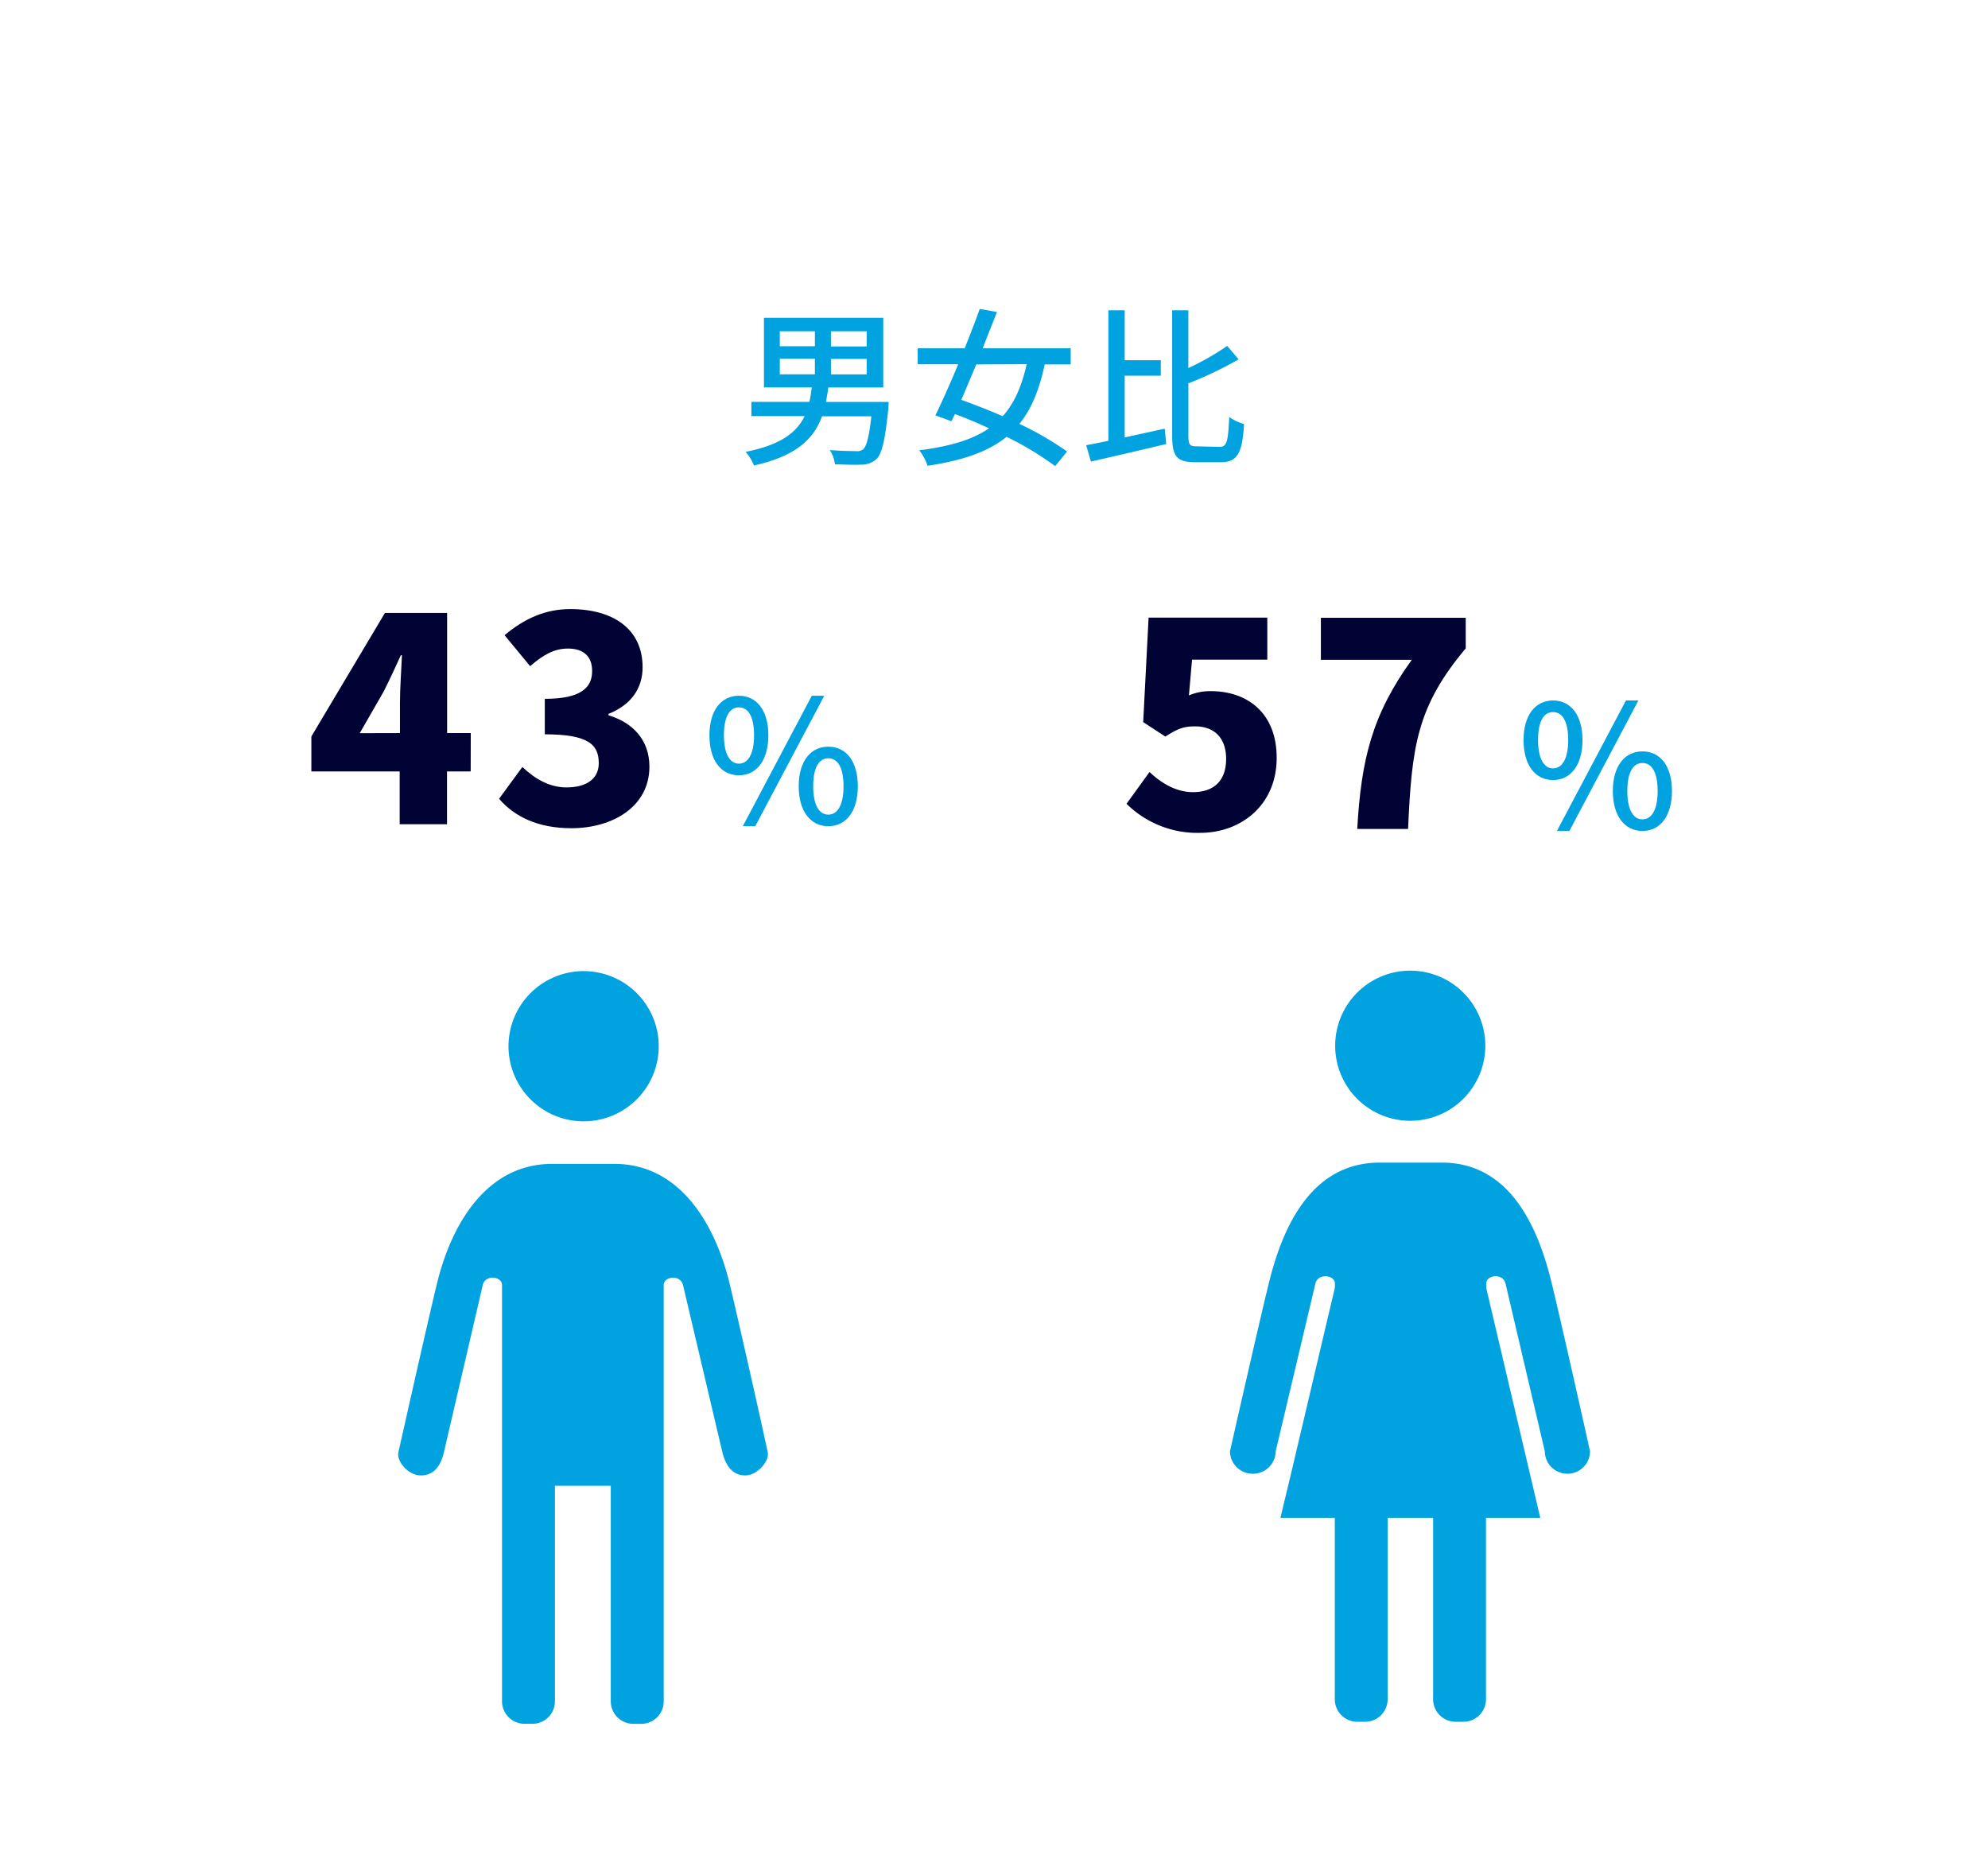 <svg id="レイヤー_1" data-name="レイヤー 1" xmlns="http://www.w3.org/2000/svg" width="420" height="396" viewBox="0 0 420 396">
  <defs>
    <style>
      .cls-2{fill:#000333}.cls-3{fill:#00a2e0}
    </style>
  </defs>
  <title>
    date6
  </title>
  <rect width="420" height="396" fill="#fff"/>
  <g id="test">
    <path class="cls-2" d="M238 169.84l4.86-6.72c2.52 2.4 5.64 4.26 9.18 4.26 4.32 0 7-2.34 7-7s-2.7-6.9-6.54-6.9c-2.46 0-3.66.48-6.3 2.16l-4.68-3.06 1.14-22.08h25.08v8.88h-15.9l-.66 7.56a11.32 11.32 0 014.62-.9c7.56 0 13.92 4.44 13.92 14.1 0 10-7.56 15.84-16.14 15.84a21.27 21.27 0 01-15.58-6.14z"/>
    <path class="cls-2" d="M298.26 139.42h-19.2v-8.88h30.6V137c-10.32 12.3-11.4 20.7-12.18 38.16h-10.74c.84-14.68 3.12-24.1 11.52-35.74z"/>
    <path class="cls-3" d="M321.88 156.36c0-5.29 2.52-8.35 6.23-8.35s6.22 3.06 6.22 8.35-2.48 8.46-6.22 8.46-6.23-3.09-6.23-8.46zm9.43 0c0-4.07-1.3-5.9-3.2-5.9s-3.17 1.83-3.17 5.9 1.33 6 3.17 6 3.2-1.89 3.2-6zm12.2-8.35h2.63l-14.58 27.57h-2.63zm-2.77 19.12c0-5.33 2.56-8.36 6.26-8.36s6.23 3 6.23 8.36-2.52 8.45-6.23 8.45-6.26-3.09-6.26-8.45zm9.47 0c0-4.11-1.33-5.91-3.21-5.91s-3.2 1.8-3.2 5.91 1.33 6 3.2 6 3.21-1.9 3.21-6z"/>
    <path class="cls-2" d="M99.44 163h-5v11.16h-10V163H65.78v-7.38l15.54-26.1h13.14v25.38h5zm-14.94-8.1v-6.54c0-2.82.3-7.08.42-9.9h-.24c-1.14 2.52-2.34 5.1-3.6 7.62L76 154.92z"/>
    <path class="cls-2" d="M105.44 168.78l4.92-6.72c2.7 2.58 5.82 4.32 9.3 4.32 4.14 0 6.84-1.74 6.84-5.1 0-3.84-2-6.12-11.4-6.12v-7.5c7.62 0 10-2.34 10-5.88 0-3.06-1.8-4.74-5.1-4.74-3 0-5.28 1.38-8 3.72l-5.4-6.54c4.14-3.48 8.58-5.52 13.86-5.52 9.24 0 15.3 4.32 15.3 12.3 0 4.44-2.4 7.92-7.2 9.84v.3c5 1.5 8.64 5.1 8.64 10.86 0 8.34-7.62 13-16.5 13-7.04 0-12.02-2.44-15.26-6.22z"/>
    <path class="cls-3" d="M149.88 155.36c0-5.29 2.52-8.35 6.23-8.35s6.22 3.06 6.22 8.35-2.48 8.46-6.22 8.46-6.23-3.09-6.23-8.46zm9.43 0c0-4.07-1.3-5.9-3.2-5.9s-3.17 1.83-3.17 5.9 1.33 6 3.17 6 3.2-1.89 3.2-6zm12.2-8.35h2.63l-14.58 27.57h-2.63zm-2.77 19.12c0-5.33 2.56-8.36 6.26-8.36s6.23 3 6.23 8.36-2.52 8.45-6.23 8.45-6.26-3.09-6.26-8.45zm9.47 0c0-4.11-1.33-5.91-3.21-5.91s-3.2 1.8-3.2 5.91 1.33 6 3.2 6 3.21-1.9 3.21-6z"/>
    <path class="cls-3" d="M187.68 86.3c-.68 6.7-1.34 9.57-2.52 10.7a4.62 4.62 0 01-3.16 1.18c-1.15.07-3.34 0-5.61-.08a6.9 6.9 0 00-1.08-3c2.27.18 4.57.22 5.47.22a2.13 2.13 0 001.55-.36c.75-.65 1.29-2.67 1.76-7h-10.42c-1.76 4.82-5.5 8.42-14.39 10.4a9.11 9.11 0 00-1.77-2.88C165 94 168.31 91.37 170 87.92h-11.26v-3H171c.22-1 .36-2 .5-3.06h-10.1V67.15h25.2v14.72H175c-.14 1-.32 2.09-.5 3.06h13.24zm-22.93-13.14h7.41V70h-7.41zm0 5.94h7.41v-3.31h-7.41zM183.1 70h-7.55v3.2h7.55zm0 5.83h-7.55v3.27h7.55z"/>
    <path class="cls-3" d="M220.72 77c-1.15 5.33-2.8 9.44-5.36 12.57a66.08 66.08 0 0110.08 5.83l-2.52 3.09a65.68 65.68 0 00-10.26-6.19c-3.89 3.13-9.21 5-16.7 6.12a10.59 10.59 0 00-1.76-3.27c6.51-.83 11.26-2.24 14.75-4.65-2.41-1.11-4.86-2.16-7.2-3L201 89l-3.38-1.23c1.41-2.88 3.13-6.76 4.82-10.8h-8.56v-3.38h9.93c1.15-2.88 2.27-5.76 3.17-8.31l3.64.64c-.9 2.38-2 5-3 7.67h18.58V77zm-14.47 0c-1.08 2.6-2.16 5.15-3.16 7.49 2.77 1 5.79 2.16 8.74 3.46 2.45-2.7 4-6.27 5.08-11z"/>
    <path class="cls-3" d="M237.61 92.42c2.74-.58 5.65-1.23 8.46-1.84l.32 3.24c-5.54 1.33-11.48 2.7-15.91 3.71l-1-3.46c1.36-.25 3-.57 4.68-.93V65.56h3.45v10.55h7.63v3.28h-7.63zm20.09 2c1.54 0 1.76-1.26 2-6.3a9.93 9.93 0 003.13 1.47c-.36 5.94-1.29 8.07-4.86 8.07h-5.54c-3.78 0-4.79-1.23-4.79-5.58V65.56h3.42v12.21a54.34 54.34 0 008.21-4.68l2.41 2.84A79.23 79.23 0 01251.07 81v11c0 2 .26 2.31 1.8 2.31z"/>
  </g>
  <path class="cls-3" d="M297.93 236.82A15.86 15.86 0 10282.08 221a15.85 15.85 0 0015.85 15.82z"/>
  <path class="cls-3" d="M327.63 270.35c-3-11.91-9.08-24.69-23-24.69h-13.14c-14 0-20.19 12.75-23.23 24.69-1.7 6.69-8.41 36.31-8.41 36.31a4.8 4.8 0 004.8 4.74h.06a4.79 4.79 0 004.8-4.74l8.4-35.48c.6-2.26 4.11-1.76 4.11 0v.9l-9.31 39.48-2.17 9.05v.1H282v38.36a4.75 4.75 0 004.74 4.74h1.68a4.75 4.75 0 004.74-4.74v-38.36h9.61v38.36a4.76 4.76 0 004.75 4.74h1.67a4.76 4.76 0 004.75-4.74v-38.36h11.47L314 272.18v-1c0-1.76 3.47-2.26 4.06 0l8.31 35.48a4.77 4.77 0 004.75 4.74h.06a4.76 4.76 0 004.74-4.74c.02 0-6.61-29.66-8.29-36.31z"/>
  <circle class="cls-3" cx="123.3" cy="221.08" r="15.87" transform="translate(-111.77 314.99) rotate(-82.63)"/>
  <path class="cls-3" d="M154 270.65c-3-11.92-10.31-24.72-24.19-24.72h-13.16c-13.88 0-21.18 12.77-24.19 24.72-1.68 6.71-8.32 36.35-8.32 36.35-.28 1.89 2.14 4.75 4.75 4.75H89c2.61 0 4.1-2 4.75-4.75l8.25-35.51c.59-2.27 4.06-1.77 4.06 0v88a4.77 4.77 0 004.76 4.75h1.67a4.76 4.76 0 004.75-4.75v-45.55h11.8v45.56a4.77 4.77 0 004.76 4.75h1.67a4.76 4.76 0 004.75-4.75v-88c0-1.77 3.48-2.27 4.07 0l8.36 35.5c.71 2.73 2.14 4.75 4.75 4.75h.06c2.61 0 5.09-3.11 4.75-4.75.09 0-6.55-29.64-8.21-36.35z"/>
</svg>
